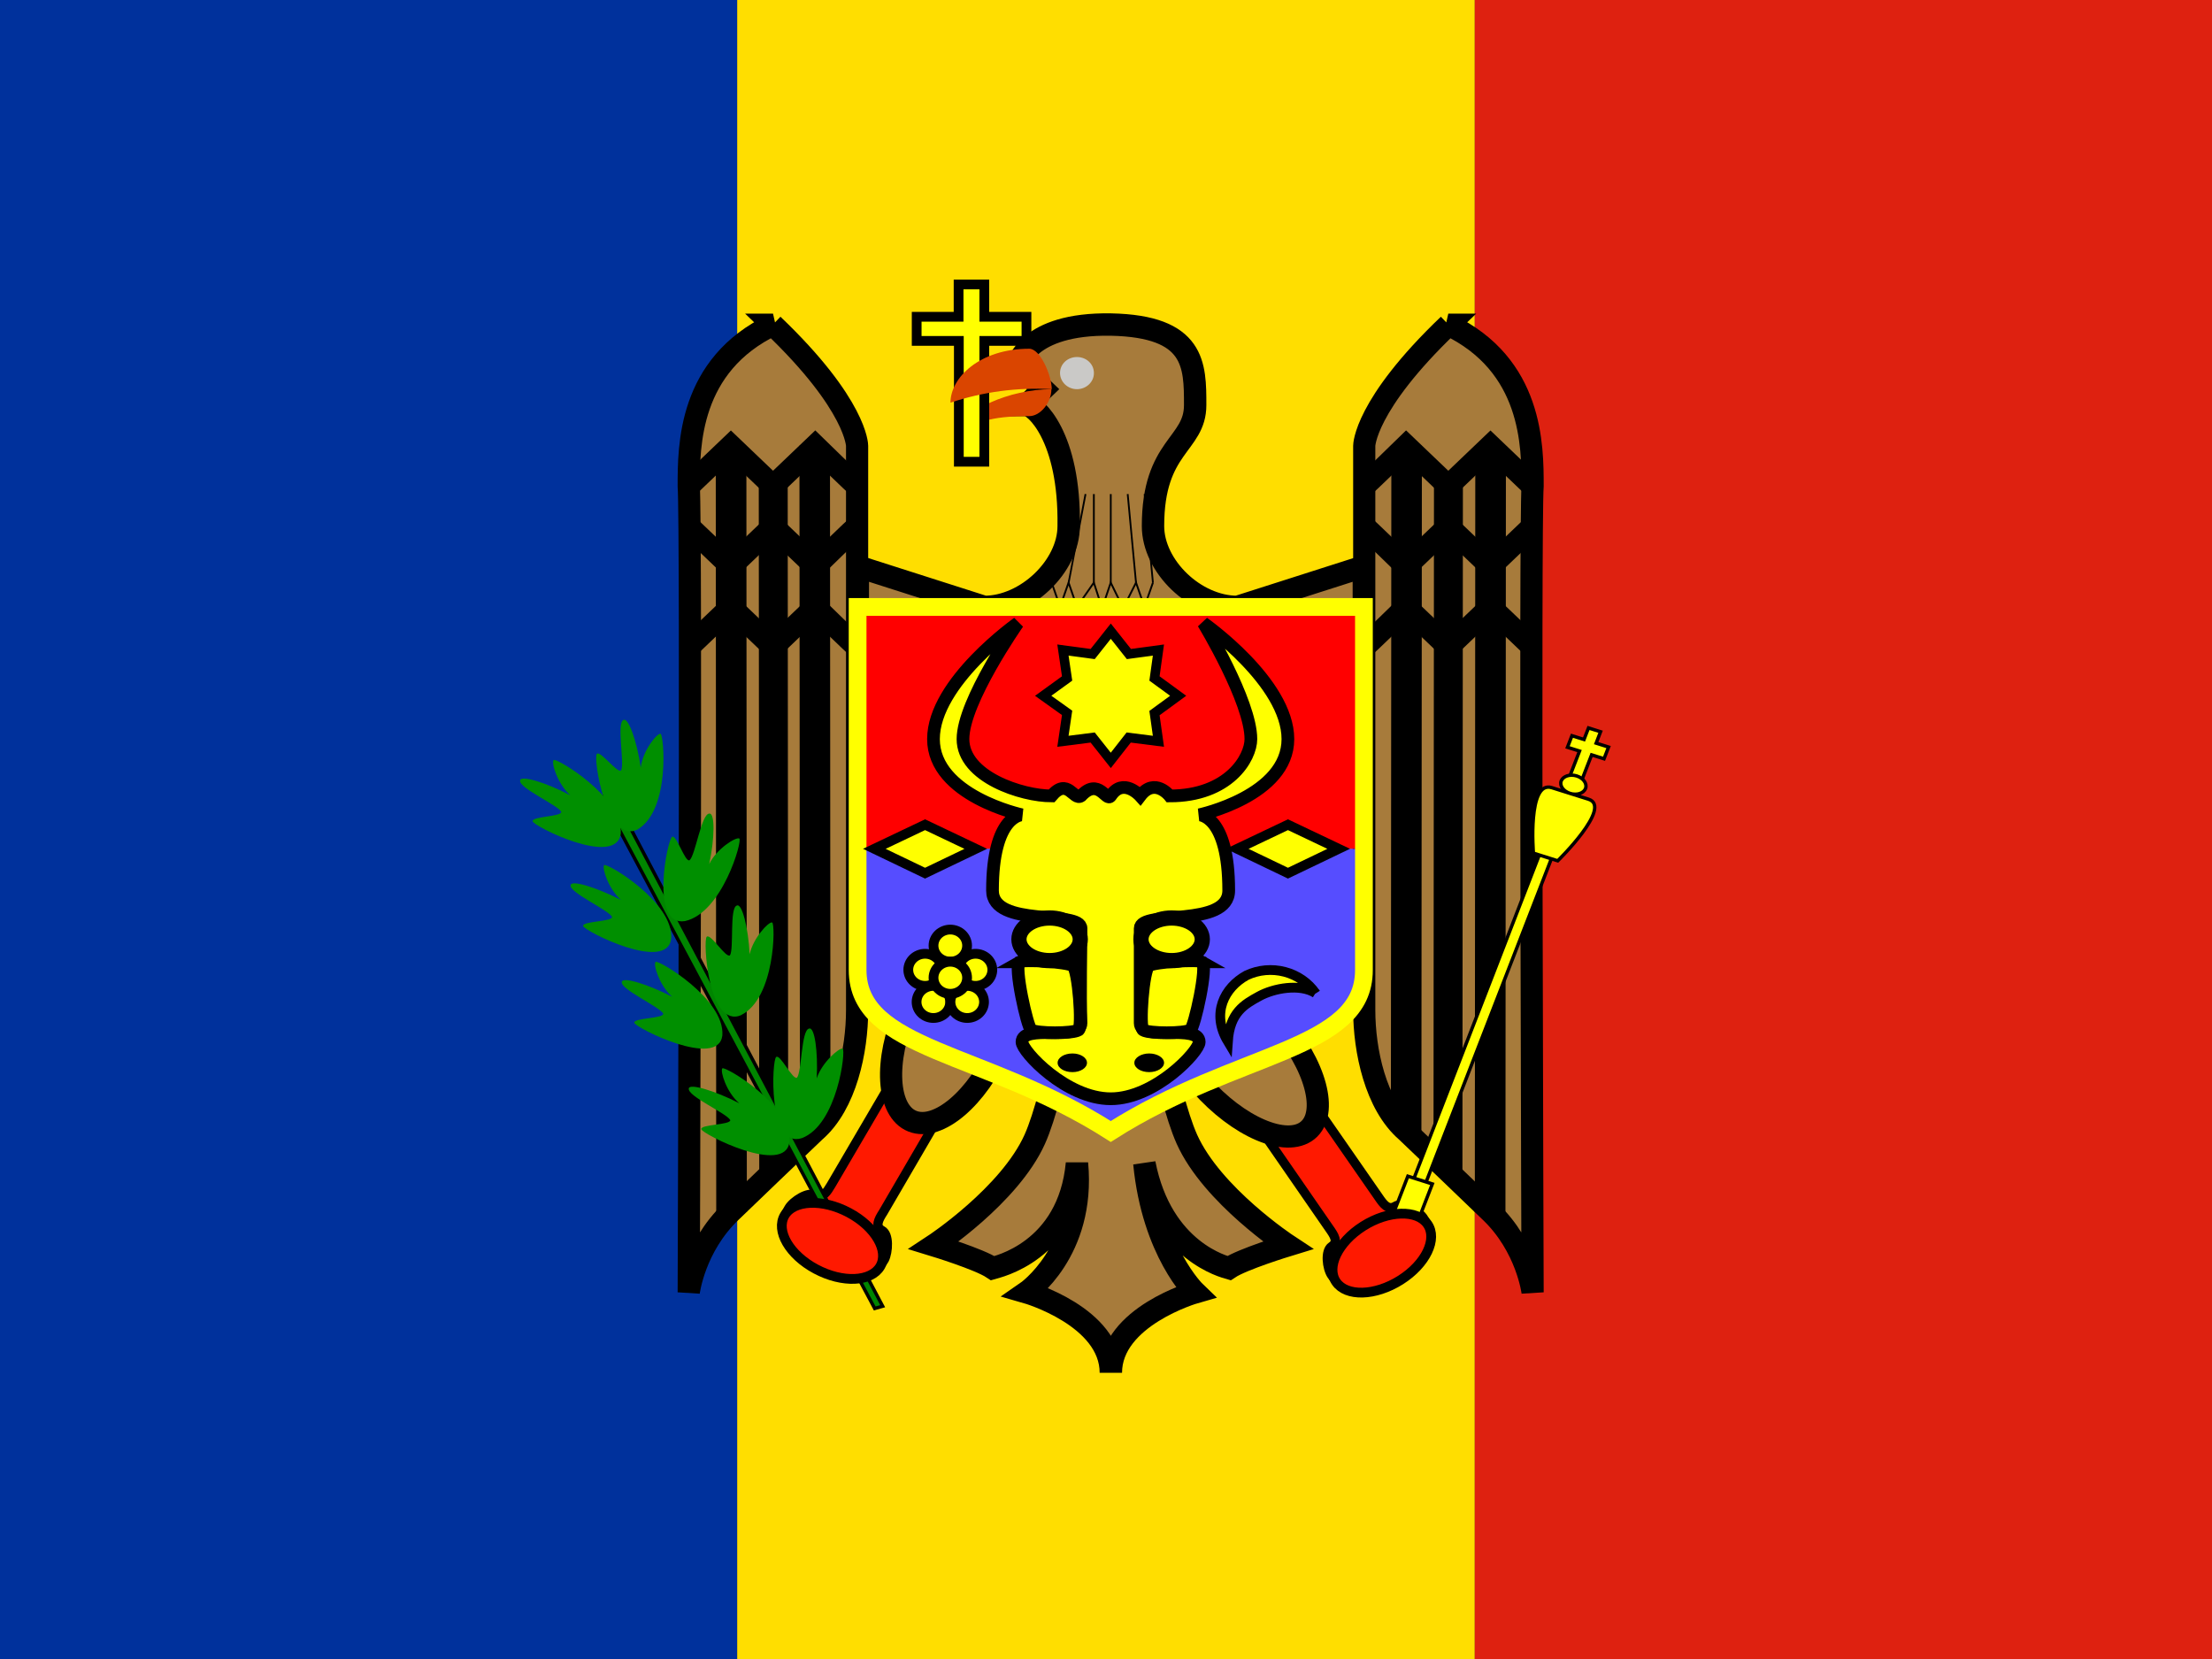 <svg width="168" height="126" viewBox="0 0 168 126" fill="none" xmlns="http://www.w3.org/2000/svg">
<rect x="0" y="0" width="168" height="126" fill="#333333" stroke="none"/>
<g clip-path="url(#clip0_1992_1854)">
<path fill-rule="evenodd" clip-rule="evenodd" d="M0 0H55.991V126H0V0Z" fill="#00319C"/>
<path fill-rule="evenodd" clip-rule="evenodd" d="M55.991 0H112.009V126H55.991V0Z" fill="#FFDE00"/>
<path fill-rule="evenodd" clip-rule="evenodd" d="M112.009 0H168V126H112.009V0Z" fill="#DE2110"/>
<path fill-rule="evenodd" clip-rule="evenodd" d="M94.605 84.105L100.957 93.293C101.325 93.817 101.666 94.316 101.141 94.657C100.616 94.999 100.774 96.338 101.141 96.862C101.85 97.886 102.716 98.044 103.241 97.703L108.071 94.657C108.596 94.343 108.78 93.476 108.071 92.453C107.677 91.927 106.496 91.271 105.971 91.612C105.42 91.954 105.052 91.429 104.711 90.93L98.332 81.743" fill="#FF1900"/>
<path d="M94.605 84.105L100.957 93.293C101.325 93.817 101.666 94.316 101.141 94.657C100.616 94.999 100.774 96.338 101.141 96.862C101.85 97.886 102.716 98.044 103.241 97.703L108.071 94.657C108.596 94.343 108.78 93.476 108.071 92.453C107.677 91.927 106.496 91.271 105.971 91.612C105.42 91.954 105.052 91.429 104.711 90.93L98.332 81.743" stroke="black" stroke-width="0.7"/>
<path fill-rule="evenodd" clip-rule="evenodd" d="M97.098 77.629C99.939 80.856 100.928 84.556 99.308 85.858C97.689 87.16 94.043 85.596 91.202 82.369C88.361 79.142 87.386 75.43 89.006 74.129C90.625 72.827 94.26 74.377 97.112 77.618L97.098 77.629Z" fill="#A77B3B" stroke="black" stroke-width="1.685"/>
<path fill-rule="evenodd" clip-rule="evenodd" d="M68.775 80.351L63.131 89.985C62.816 90.51 62.501 91.035 61.95 90.772C61.399 90.457 60.218 91.219 59.903 91.77C59.273 92.82 59.509 93.66 60.086 93.975L65.126 96.653C65.651 96.941 66.544 96.705 67.174 95.655C67.463 95.078 67.541 93.739 66.99 93.45C66.439 93.161 66.728 92.61 67.069 92.085L72.686 82.451" fill="#FF1900"/>
<path d="M68.775 80.351L63.131 89.985C62.816 90.51 62.501 91.035 61.95 90.772C61.399 90.457 60.218 91.219 59.903 91.77C59.273 92.82 59.509 93.66 60.086 93.975L65.126 96.653C65.651 96.941 66.544 96.705 67.174 95.655C67.463 95.078 67.541 93.739 66.99 93.45C66.439 93.161 66.728 92.61 67.069 92.085L72.686 82.451" stroke="black" stroke-width="0.7"/>
<path fill-rule="evenodd" clip-rule="evenodd" d="M86.94 73.657H81.795C81.638 73.815 80.168 83.002 78.593 86.52C76.676 90.799 70.927 94.579 70.927 94.579C70.927 94.579 74.366 95.629 75.39 96.311C75.653 96.233 81.165 95.078 81.795 88.358C82.425 95.078 77.963 98.149 77.963 98.149C77.963 98.149 84.368 99.986 84.368 104.265C84.368 99.986 90.772 98.149 90.772 98.149C90.772 98.149 87.57 95.078 86.914 88.358C88.226 95.078 93.082 96.233 93.345 96.311C94.369 95.629 97.808 94.579 97.808 94.579C97.808 94.579 92.059 90.799 90.142 86.52C88.567 83.002 87.097 73.815 86.94 73.657ZM65.153 43.024L74.76 46.095C77.936 46.095 81.165 43.024 81.165 39.953C81.27 33.127 78.593 30.765 77.963 30.765L79.222 29.558L77.306 27.72C77.306 27.72 77.963 24.544 84.368 24.649C90.772 24.78 90.772 27.72 90.772 30.765C90.772 33.81 87.57 33.836 87.57 39.953C87.57 43.024 90.772 46.095 93.975 46.095L103.582 43.024V73.657H65.126L65.153 43.024Z" fill="#A77B3B" stroke="black" stroke-width="1.7"/>
<path d="M79.874 44.25L80.513 46.092L81.157 44.25L81.796 46.092L83.078 44.25L83.704 46.19L84.36 44.25L85.305 46.19L86.281 44.25L86.92 46.092L87.564 44.25" stroke="black" stroke-width="0.14"/>
<path d="M82.445 37.523L81.161 44.263M83.078 37.523V44.263M84.362 37.523V44.263M85.647 37.523L86.28 44.263M86.931 37.523L87.564 44.263" stroke="black" stroke-width="0.135"/>
<path fill-rule="evenodd" clip-rule="evenodd" d="M58.711 24.664C52.308 27.723 52.308 33.859 52.308 36.918C52.525 39.7 52.308 98.154 52.308 98.154C52.308 98.154 52.724 94.698 55.51 92.036L58.693 88.977L61.895 85.917C64.246 83.878 65.096 79.782 65.096 76.722V33.859C65.096 33.859 65.096 30.782 58.693 24.664H58.711Z" fill="#A77B3B" stroke="black" stroke-width="1.684"/>
<path d="M65.114 36.918C65.042 36.918 61.913 33.858 61.913 33.858L58.711 36.918L55.51 33.858L52.308 36.918" stroke="black" stroke-width="1.684"/>
<path d="M65.114 39.969C65.042 39.969 61.913 43.028 61.913 43.028L58.711 39.969L55.51 43.028L52.308 39.969" stroke="black" stroke-width="1.684"/>
<path d="M65.114 49.15C65.042 49.15 61.913 46.091 61.913 46.091L58.711 49.15L55.51 46.091L52.308 49.15" stroke="black" stroke-width="1.684"/>
<path d="M61.877 33.85L61.913 85.92" stroke="black" stroke-width="2.319"/>
<path d="M58.727 36.911L58.763 88.854" stroke="black" stroke-width="2.197"/>
<path d="M55.524 33.864L55.56 92.052" stroke="black" stroke-width="2.326"/>
<path fill-rule="evenodd" clip-rule="evenodd" d="M109.997 24.664C116.4 27.723 116.4 33.859 116.4 36.918C116.183 39.7 116.4 98.154 116.4 98.154C116.4 98.154 115.984 94.698 113.199 92.036L110.016 88.977L106.814 85.917C104.463 83.878 103.613 79.782 103.613 76.722V33.859C103.613 33.859 103.613 30.782 110.016 24.664H109.997Z" fill="#A77B3B" stroke="black" stroke-width="1.684"/>
<path d="M103.594 36.918C103.667 36.918 106.796 33.858 106.796 33.858L109.997 36.918L113.199 33.858L116.4 36.918" stroke="black" stroke-width="1.684"/>
<path d="M103.594 39.969C103.667 39.969 106.796 43.028 106.796 43.028L109.997 39.969L113.199 43.028L116.4 39.969" stroke="black" stroke-width="1.684"/>
<path d="M103.594 49.15C103.667 49.15 106.796 46.091 106.796 46.091L109.997 49.15L113.199 46.091L116.4 49.15" stroke="black" stroke-width="1.684"/>
<path d="M106.832 33.85L106.796 85.92" stroke="black" stroke-width="2.319"/>
<path d="M110.008 36.911L109.972 88.854" stroke="black" stroke-width="2.197"/>
<path d="M113.211 33.864L113.175 92.052" stroke="black" stroke-width="2.326"/>
<path fill-rule="evenodd" clip-rule="evenodd" d="M75.935 79.503C74.237 83.396 71.25 85.933 69.296 85.155C67.343 84.377 67.124 80.564 68.822 76.671C70.519 72.779 73.523 70.249 75.477 71.026C77.43 71.804 77.656 75.601 75.951 79.51L75.935 79.503Z" fill="#A77B3B" stroke="black" stroke-width="1.684"/>
<path fill-rule="evenodd" clip-rule="evenodd" d="M65.126 46.095H103.582V64.47H65.126V46.095Z" fill="#FF0000"/>
<path fill-rule="evenodd" clip-rule="evenodd" d="M65.126 64.47H103.582V73.657C103.582 79.774 93.975 79.774 84.368 85.89C74.734 79.8 65.1 79.8 65.1 73.657L65.126 64.47Z" fill="#564DFF"/>
<path d="M65.135 46.096H103.589V73.68C103.589 79.799 93.985 79.799 84.362 85.935C74.758 79.799 65.135 79.799 65.135 73.663V46.113V46.096Z" stroke="#FFFF00" stroke-width="1.347"/>
<path fill-rule="evenodd" clip-rule="evenodd" d="M77.304 47.319C77.304 47.319 70.897 51.823 70.897 56.132C70.897 60.442 77.62 61.886 77.62 61.886C77.62 61.886 75.379 61.886 75.379 67.632C75.379 70.513 82.102 69.077 82.102 70.513C82.102 71.95 82.014 75.423 82.102 77.704C82.102 79.14 77.62 77.704 77.62 79.14C77.62 79.855 80.988 83.45 84.356 83.45C87.724 83.45 91.079 79.855 91.079 79.14C91.079 77.704 86.597 79.14 86.597 77.704V70.513C86.597 69.077 93.32 70.513 93.32 67.632C93.32 61.886 91.079 61.886 91.079 61.886C91.079 61.886 97.815 60.45 97.815 56.132C97.815 51.815 91.396 47.319 91.396 47.319C91.396 47.319 95.004 53.259 95.004 56.132C95.004 57.569 93.32 60.45 88.838 60.45C88.838 60.45 87.699 59.005 86.597 60.45C86.597 60.45 85.306 59.005 84.356 60.45C84.027 60.937 83.444 59.005 82.102 60.45C81.545 60.831 81.089 59.005 79.861 60.45C77.62 60.45 73.138 59.005 73.138 56.132C73.138 53.259 77.304 47.319 77.304 47.319Z" fill="#FFFF00" stroke="black" stroke-width="0.965"/>
<path fill-rule="evenodd" clip-rule="evenodd" d="M77.435 73.047C76.98 73.339 78.018 78.022 78.322 78.225C78.777 78.509 81.474 78.509 81.917 78.225C82.234 78.022 81.917 73.623 81.474 73.339C81.019 73.047 77.752 72.852 77.423 73.047H77.435Z" fill="#FFFF00" stroke="black" stroke-width="0.965"/>
<path fill-rule="evenodd" clip-rule="evenodd" d="M91.3 73.047C91.755 73.339 90.717 78.022 90.413 78.225C89.958 78.509 87.261 78.509 86.818 78.225C86.501 78.022 86.818 73.623 87.261 73.339C87.716 73.047 90.983 72.852 91.312 73.047H91.3Z" fill="#FFFF00" stroke="black" stroke-width="0.965"/>
<path fill-rule="evenodd" clip-rule="evenodd" d="M82.046 71.339C82.046 71.769 81.8 72.18 81.364 72.484C80.927 72.787 80.335 72.958 79.717 72.958C79.1 72.958 78.507 72.787 78.07 72.484C77.634 72.18 77.388 71.769 77.388 71.339C77.388 70.91 77.634 70.498 78.07 70.195C78.507 69.891 79.1 69.721 79.717 69.721C80.335 69.721 80.927 69.891 81.364 70.195C81.8 70.498 82.046 70.91 82.046 71.339Z" fill="#FFFF00" stroke="black" stroke-width="1.156"/>
<path fill-rule="evenodd" clip-rule="evenodd" d="M91.313 71.34C91.313 71.769 91.067 72.181 90.631 72.484C90.194 72.788 89.602 72.959 88.984 72.959C88.367 72.959 87.775 72.788 87.338 72.484C86.901 72.181 86.656 71.769 86.656 71.34C86.656 70.91 86.901 70.499 87.338 70.195C87.775 69.892 88.367 69.721 88.984 69.721C89.602 69.721 90.194 69.892 90.631 70.195C91.067 70.499 91.313 70.91 91.313 71.34Z" fill="#FFFF00" stroke="black" stroke-width="1.156"/>
<path fill-rule="evenodd" clip-rule="evenodd" d="M88.41 80.719C88.41 81.112 87.885 81.427 87.281 81.427C86.651 81.427 86.153 81.112 86.153 80.719C86.153 80.325 86.677 80.01 87.281 80.01C87.885 80.01 88.41 80.325 88.41 80.719ZM82.556 80.719C82.556 81.112 82.057 81.427 81.454 81.427C80.824 81.427 80.325 81.112 80.325 80.719C80.325 80.325 80.824 80.01 81.454 80.01C82.057 80.01 82.556 80.325 82.556 80.719Z" fill="black"/>
<path fill-rule="evenodd" clip-rule="evenodd" d="M84.364 57.751L82.988 56.014L80.729 56.301L81.046 54.142L79.229 52.844L81.046 51.529L80.729 49.37L82.988 49.674L84.364 47.937L85.74 49.674L87.982 49.37L87.682 51.529L89.481 52.844L87.682 54.159L87.982 56.301L85.723 56.014L84.364 57.751Z" fill="#FFFF00" stroke="black" stroke-width="0.723"/>
<path fill-rule="evenodd" clip-rule="evenodd" d="M93.967 64.468L97.819 66.317L101.672 64.468L97.819 62.636L93.967 64.468Z" fill="#FFFF00" stroke="black" stroke-width="0.741"/>
<path fill-rule="evenodd" clip-rule="evenodd" d="M66.404 64.468L70.257 66.317L74.11 64.468L70.257 62.636L66.404 64.468Z" fill="#FFFF00" stroke="black" stroke-width="0.741"/>
<path fill-rule="evenodd" clip-rule="evenodd" d="M99.913 75.427C98.734 74.68 96.747 75.052 95.633 75.663C94.519 76.275 93.406 76.886 93.256 79.101C91.977 76.972 92.984 75.004 94.678 74.075C95.576 73.653 96.605 73.559 97.571 73.811C98.537 74.063 99.373 74.643 99.922 75.442L99.913 75.427Z" fill="#FFFF00" stroke="black" stroke-width="0.741"/>
<path fill-rule="evenodd" clip-rule="evenodd" d="M73.45 71.819C73.45 72.142 73.316 72.452 73.077 72.681C72.838 72.909 72.513 73.037 72.175 73.037C71.837 73.037 71.513 72.909 71.273 72.681C71.034 72.452 70.9 72.142 70.9 71.819C70.9 71.496 71.034 71.186 71.273 70.957C71.513 70.729 71.837 70.6 72.175 70.6C72.513 70.6 72.838 70.729 73.077 70.957C73.316 71.186 73.45 71.496 73.45 71.819Z" fill="#FFFF00" stroke="black" stroke-width="0.741"/>
<path fill-rule="evenodd" clip-rule="evenodd" d="M72.164 76.098C72.164 76.421 72.03 76.731 71.791 76.959C71.552 77.188 71.227 77.316 70.889 77.316C70.551 77.316 70.226 77.188 69.987 76.959C69.748 76.731 69.614 76.421 69.614 76.098C69.614 75.775 69.748 75.465 69.987 75.236C70.226 75.008 70.551 74.879 70.889 74.879C71.227 74.879 71.552 75.008 71.791 75.236C72.03 75.465 72.164 75.775 72.164 76.098Z" fill="#FFFF00" stroke="black" stroke-width="0.741"/>
<path fill-rule="evenodd" clip-rule="evenodd" d="M71.534 73.656C71.534 73.98 71.4 74.29 71.161 74.518C70.921 74.747 70.597 74.875 70.259 74.875C69.921 74.875 69.596 74.747 69.357 74.518C69.118 74.29 68.984 73.98 68.984 73.656C68.984 73.333 69.118 73.023 69.357 72.795C69.596 72.566 69.921 72.438 70.259 72.438C70.597 72.438 70.921 72.566 71.161 72.795C71.4 73.023 71.534 73.333 71.534 73.656Z" fill="#FFFF00" stroke="black" stroke-width="0.741"/>
<path fill-rule="evenodd" clip-rule="evenodd" d="M74.737 76.098C74.737 76.421 74.602 76.731 74.363 76.959C74.124 77.188 73.8 77.316 73.462 77.316C73.123 77.316 72.799 77.188 72.56 76.959C72.321 76.731 72.186 76.421 72.186 76.098C72.186 75.775 72.321 75.465 72.56 75.236C72.799 75.008 73.123 74.879 73.462 74.879C73.8 74.879 74.124 75.008 74.363 75.236C74.602 75.465 74.737 75.775 74.737 76.098Z" fill="#FFFF00" stroke="black" stroke-width="0.741"/>
<path fill-rule="evenodd" clip-rule="evenodd" d="M75.367 73.656C75.367 73.98 75.232 74.29 74.993 74.518C74.754 74.747 74.43 74.875 74.091 74.875C73.753 74.875 73.429 74.747 73.19 74.518C72.951 74.29 72.816 73.98 72.816 73.656C72.816 73.333 72.951 73.023 73.19 72.795C73.429 72.566 73.753 72.438 74.091 72.438C74.43 72.438 74.754 72.566 74.993 72.795C75.232 73.023 75.367 73.333 75.367 73.656Z" fill="#FFFF00" stroke="black" stroke-width="0.741"/>
<path fill-rule="evenodd" clip-rule="evenodd" d="M73.45 74.26C73.45 74.584 73.316 74.893 73.077 75.122C72.838 75.35 72.513 75.479 72.175 75.479C71.837 75.479 71.513 75.35 71.273 75.122C71.034 74.893 70.9 74.584 70.9 74.26C70.9 73.937 71.034 73.627 71.273 73.399C71.513 73.17 71.837 73.042 72.175 73.042C72.513 73.042 72.838 73.17 73.077 73.399C73.316 73.627 73.45 73.937 73.45 74.26Z" fill="#FFFF00" stroke="black" stroke-width="0.741"/>
<path fill-rule="evenodd" clip-rule="evenodd" d="M78.172 31.605C74.918 31.605 74.498 32.13 73.028 32.629C73.028 31.211 76.65 29.558 79.853 29.558C79.853 30.581 79.013 31.605 78.172 31.605Z" fill="#DA4500"/>
<path fill-rule="evenodd" clip-rule="evenodd" d="M83.081 28.35C83.081 29.006 82.504 29.558 81.795 29.558C81.086 29.558 80.509 29.006 80.509 28.324C80.509 27.641 81.086 27.116 81.795 27.116C82.504 27.116 83.081 27.641 83.081 28.324V28.35Z" fill="#CAC9C7"/>
<path fill-rule="evenodd" clip-rule="evenodd" d="M69.621 24.059V25.891H72.823V35.068H74.758V25.891H77.959V24.059H74.758V21.604H72.804V24.059H69.621Z" fill="#FFFF00" stroke="black" stroke-width="0.741"/>
<path fill-rule="evenodd" clip-rule="evenodd" d="M79.879 29.558C77.273 29.409 74.663 29.756 72.188 30.581C72.188 28.691 74.392 26.486 78.172 26.486C79.013 26.486 79.879 28.534 79.879 29.558Z" fill="#DA4500"/>
<path fill-rule="evenodd" clip-rule="evenodd" d="M46.531 62.078C45.608 60.09 45.629 59.455 47.27 61.73L67.038 99.206L66.433 99.376L46.541 62.086L46.531 62.078Z" fill="#008500" stroke="black" stroke-width="0.257"/>
<path fill-rule="evenodd" clip-rule="evenodd" d="M59.955 86.73C60.165 83.948 55.072 80.955 54.862 81.139C54.679 81.349 55.177 82.976 56.149 83.79C54.311 82.845 52.369 82.267 52.316 82.661C52.159 83.239 55.204 84.551 55.466 85.076C55.466 85.444 53.209 85.391 53.261 85.759C53.314 86.126 59.64 89.329 59.955 86.73ZM54.862 78.645C55.072 75.862 49.98 72.87 49.796 73.054C49.586 73.237 50.085 74.865 51.056 75.705C49.219 74.76 47.276 74.156 47.224 74.576C47.092 75.127 50.111 76.466 50.374 76.991C50.4 77.359 48.142 77.306 48.169 77.674C48.221 78.041 54.547 81.218 54.862 78.645ZM50.977 71.295C51.187 68.513 46.095 65.52 45.885 65.704C45.701 65.888 46.2 67.515 47.171 68.355C45.334 67.41 43.391 66.806 43.339 67.226C43.207 67.778 46.226 69.116 46.489 69.641C46.489 70.009 44.257 69.956 44.284 70.324C44.336 70.691 50.662 73.894 50.977 71.295ZM47.145 63.315C47.329 60.559 42.262 57.54 42.052 57.724C41.842 57.934 42.367 59.561 43.312 60.401C41.475 59.43 39.532 58.852 39.506 59.273C39.349 59.824 42.394 61.163 42.63 61.661C42.656 62.029 40.399 62.002 40.451 62.37C40.477 62.737 46.804 65.914 47.145 63.315Z" fill="#008F00"/>
<path fill-rule="evenodd" clip-rule="evenodd" d="M48.457 62.974C50.925 61.477 50.426 55.781 50.164 55.729C49.875 55.703 48.799 57.041 48.667 58.301C48.379 56.306 47.722 54.469 47.355 54.679C46.804 54.889 47.46 58.013 47.171 58.511C46.909 58.774 45.596 56.989 45.334 57.251C45.019 57.514 46.069 64.26 48.484 62.974H48.457ZM52.027 69.956C54.862 69.326 56.411 63.814 56.149 63.682C55.886 63.551 54.416 64.47 53.865 65.625C54.285 63.656 54.311 61.714 53.865 61.792C53.261 61.819 52.815 64.969 52.369 65.336C52.027 65.494 51.397 63.42 51.056 63.551C50.689 63.709 49.324 70.403 52.027 69.956ZM56.28 77.096C58.879 75.836 58.905 70.114 58.642 70.061C58.38 69.983 57.199 71.243 56.936 72.476C56.831 70.455 56.359 68.591 55.965 68.775C55.387 68.933 55.755 72.082 55.44 72.555C55.125 72.791 53.996 70.901 53.681 71.138C53.366 71.347 53.786 78.172 56.306 77.096H56.28ZM60.9 86.441C63.604 85.418 64.26 79.748 63.997 79.642C63.735 79.564 62.422 80.692 62.029 81.9C62.134 79.879 61.871 77.963 61.451 78.12C60.847 78.225 60.9 81.401 60.532 81.847C60.191 82.031 59.272 80.062 58.957 80.272C58.616 80.43 58.301 87.281 60.9 86.441Z" fill="#008F00"/>
<path fill-rule="evenodd" clip-rule="evenodd" d="M66.855 96.181C66.167 97.359 63.992 97.465 61.97 96.386C59.949 95.308 58.902 93.483 59.59 92.306C60.278 91.129 62.469 91.031 64.474 92.101C66.48 93.171 67.542 95.004 66.855 96.181Z" fill="#FF1900" stroke="black" stroke-width="0.741"/>
<path fill-rule="evenodd" clip-rule="evenodd" d="M119.048 56.755L119.389 55.876L120.305 56.165L120.646 55.287L121.562 55.575L121.227 56.441L122.17 56.738L121.825 57.629L120.882 57.332L120.033 59.522L119.117 59.233L119.965 57.043L119.048 56.755ZM117.079 64.491L117.996 64.78L108.146 90.204L107.229 89.915L117.079 64.491Z" fill="#FFFF00" stroke="black" stroke-width="0.257"/>
<path fill-rule="evenodd" clip-rule="evenodd" d="M106.926 89.333L108.785 89.919L106.068 96.934L104.208 96.348L106.926 89.333ZM117.86 59.823L120.649 60.701C122.495 61.283 118.308 65.378 118.308 65.378L116.462 64.796C116.462 64.796 116 59.237 117.86 59.823ZM120.423 59.881C120.28 60.252 119.759 60.421 119.248 60.26C118.737 60.099 118.433 59.67 118.572 59.312C118.711 58.953 119.237 58.771 119.748 58.932C120.258 59.093 120.562 59.522 120.419 59.893L120.423 59.881Z" fill="#FFFF00" stroke="black" stroke-width="0.257"/>
<path fill-rule="evenodd" clip-rule="evenodd" d="M108.418 92.977C109.197 94.101 108.298 95.997 106.368 97.219C104.437 98.44 102.26 98.491 101.481 97.367C100.702 96.243 101.616 94.338 103.531 93.126C105.446 91.914 107.639 91.853 108.418 92.977Z" fill="#FF1900" stroke="black" stroke-width="0.741"/>
</g>
<defs>
<clipPath id="clip0_1992_1854">
<rect width="168" height="126" fill="white"/>
</clipPath>
</defs>
</svg>
